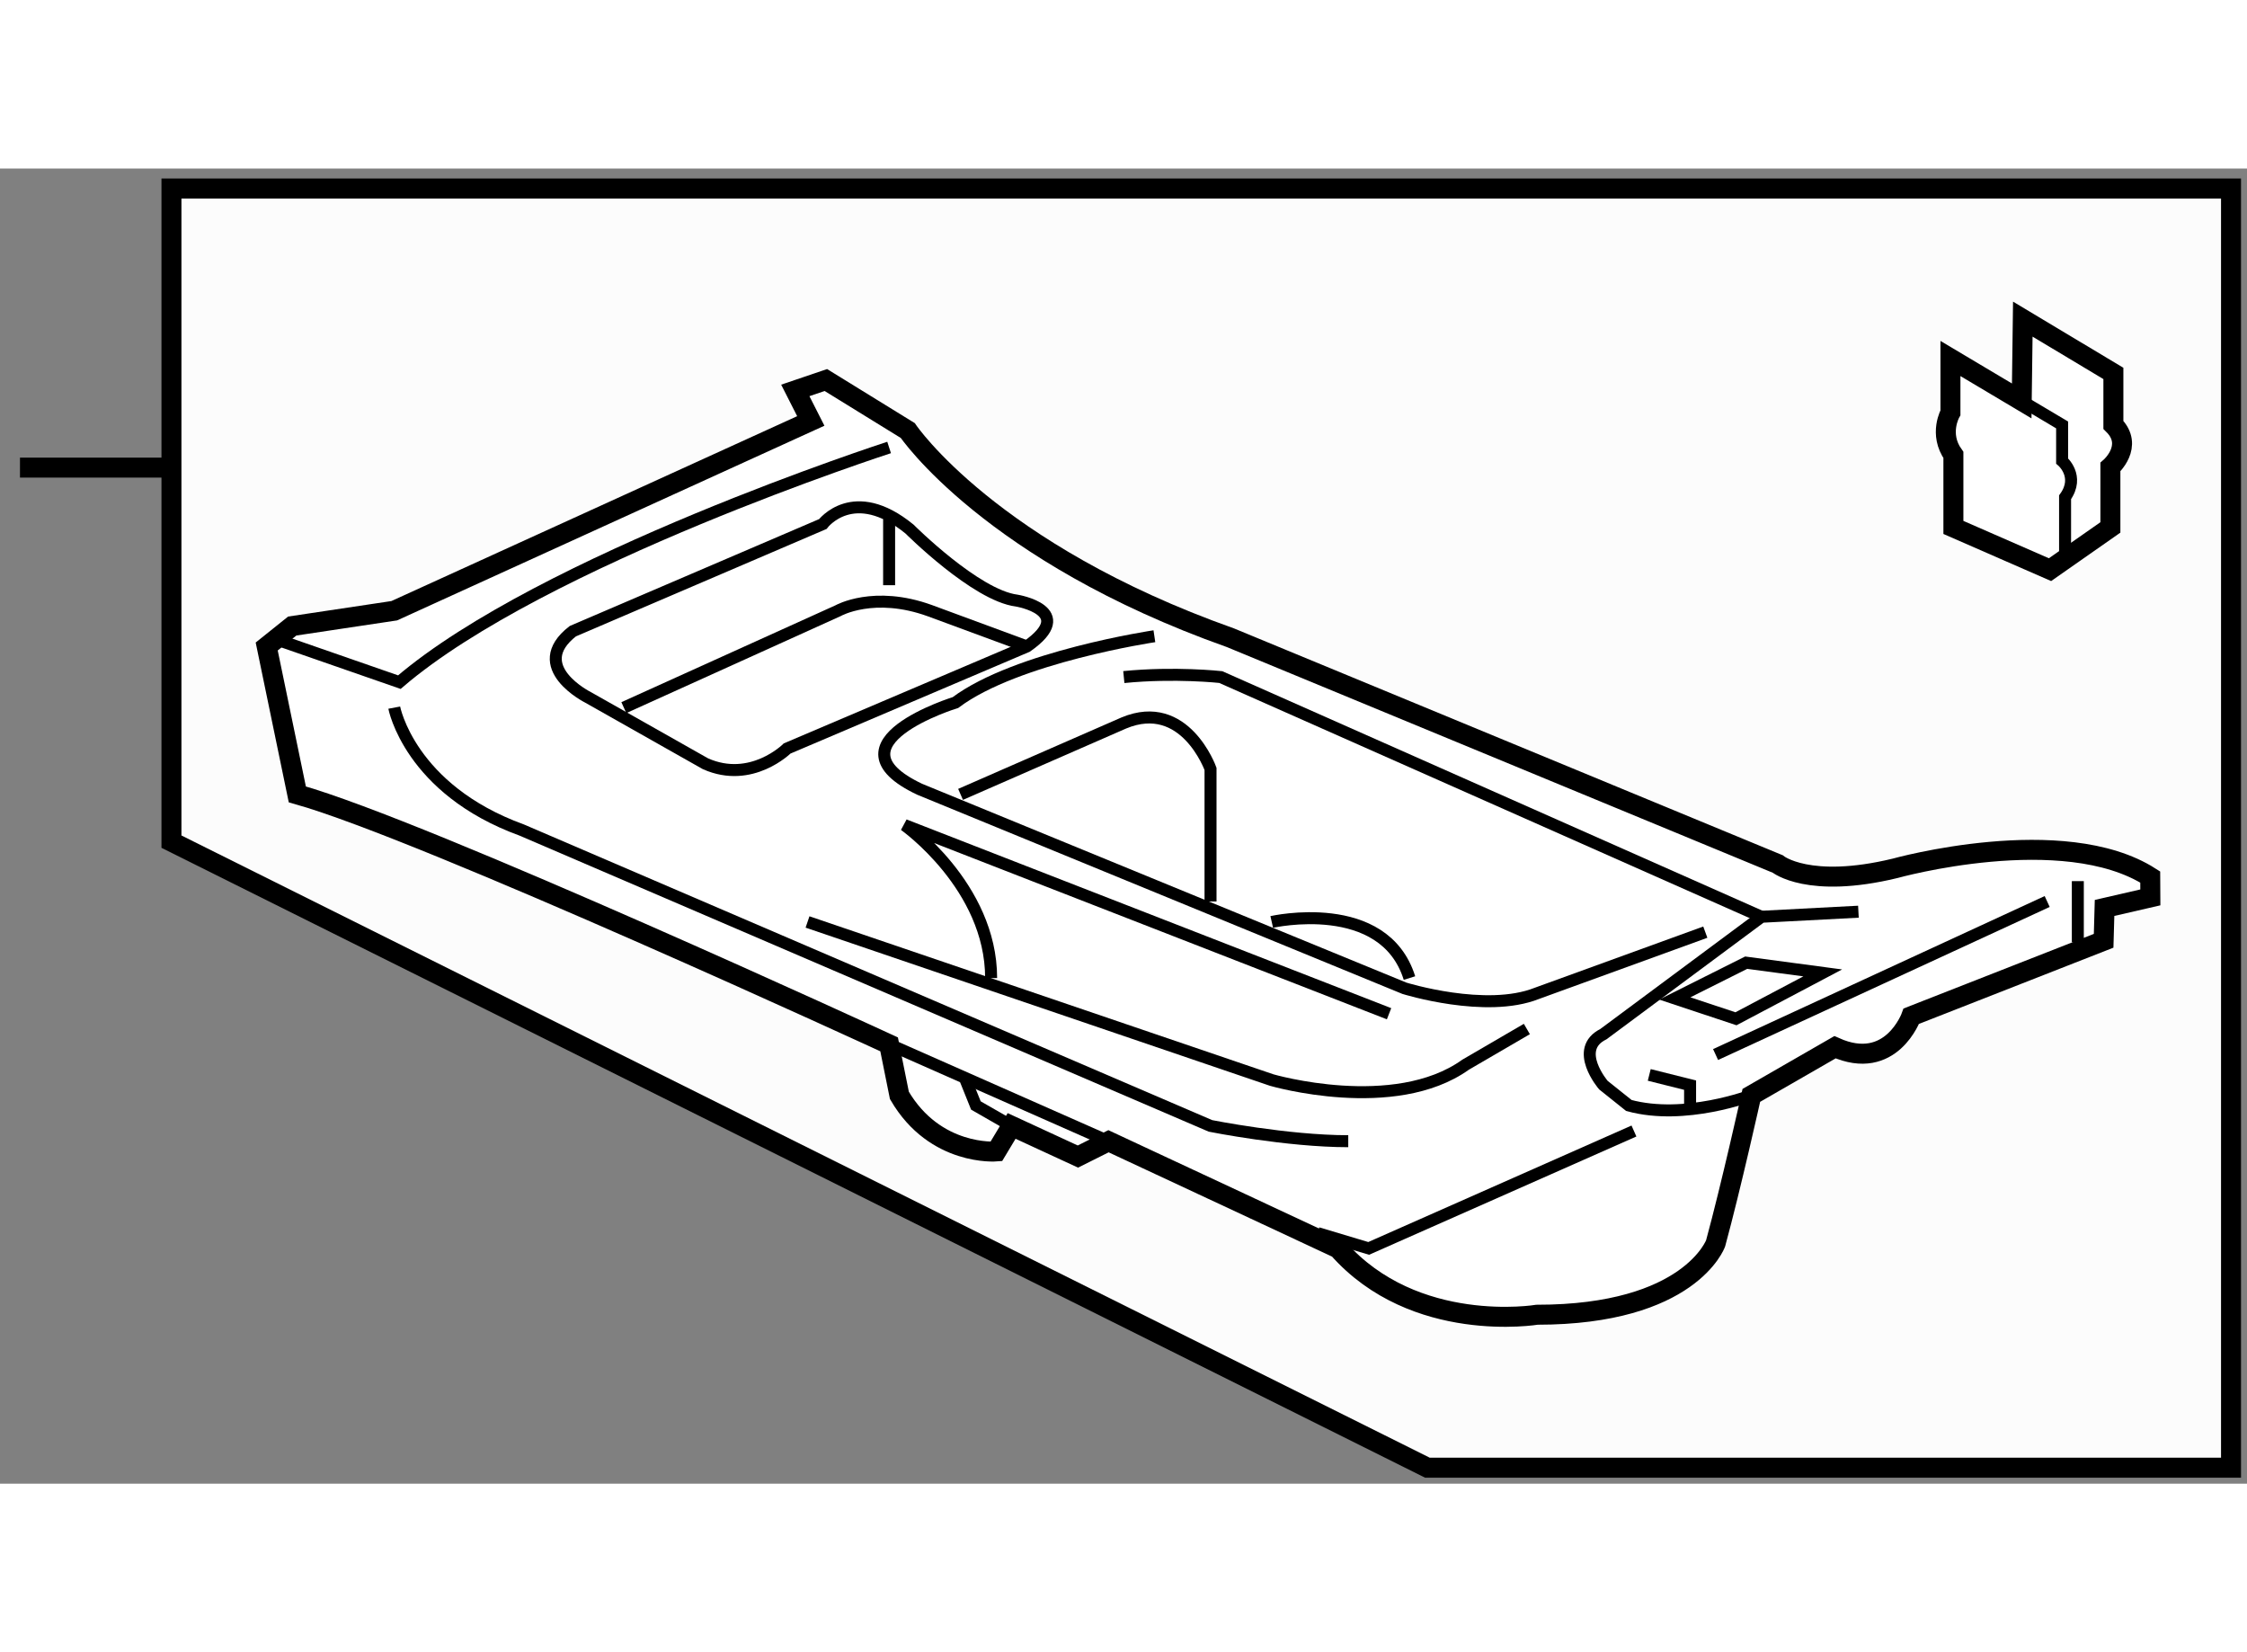 <?xml version="1.0" encoding="utf-8"?>
<!-- Generator: Adobe Illustrator 15.1.0, SVG Export Plug-In . SVG Version: 6.00 Build 0)  -->
<!DOCTYPE svg PUBLIC "-//W3C//DTD SVG 1.1//EN" "http://www.w3.org/Graphics/SVG/1.1/DTD/svg11.dtd">
<svg version="1.1" xmlns="http://www.w3.org/2000/svg" xmlns:xlink="http://www.w3.org/1999/xlink" x="0px" y="0px" width="244.8px"
	 height="180px" viewBox="120.633 92.826 56.236 32.914" enable-background="new 0 0 244.8 180" xml:space="preserve">
	
<rect x="120.633" y="92.826" width="56.236" height="32.914" fill="#808080" stroke="none"/>
	
<g><polygon fill="#FCFCFC" stroke="#000000" stroke-width="0.5" points="124.924,93.326 124.924,109.672 156.357,125.34 
			176.469,125.34 176.469,93.326 		"></polygon><line fill="#FCFCFC" stroke="#000000" stroke-width="0.5" x1="121.133" y1="100.311" x2="124.992" y2="100.311"></line></g><g><path fill="#FFFFFF" stroke="#000000" stroke-width="0.5" d="M140.925,99.143l-0.388-0.764l0.765-0.26l2.05,1.264
			c0,0,2.062,3.053,8.076,5.186l13.696,5.662c0,0,0.771,0.633,2.937,0.109c0,0,4.207-1.174,6.386,0.217l0.003,0.51l-1.146,0.264
			l-0.023,0.822l-4.813,1.887c0,0-0.502,1.408-1.91,0.777l-2.094,1.205c0,0-0.511,2.299-0.894,3.703c0,0-0.639,1.787-4.469,1.787
			c0,0-3.064,0.51-4.979-1.66l-5.746-2.682l-0.766,0.383l-1.659-0.766l-0.384,0.639c0,0-1.532,0.127-2.425-1.404l-0.257-1.277
			c0,0-11.617-5.361-14.811-6.256l-0.766-3.701l0.639-0.512l2.553-0.383L140.925,99.143z"></path><path fill="none" stroke="#000000" stroke-width="0.3" d="M142.885,99.807c0,0-8.682,2.811-12.257,5.873l-2.937-1.021"></path><path fill="none" stroke="#000000" stroke-width="0.3" d="M130.5,106.318c0,0,0.384,2.043,3.192,3.064l17.236,7.404
			c0,0,1.915,0.383,3.448,0.383"></path><path fill="none" stroke="#000000" stroke-width="0.3" d="M140.843,111.682l11.618,3.957c0,0,3.065,0.893,4.852-0.385l1.533-0.893
			"></path><polyline fill="none" stroke="#000000" stroke-width="0.3" points="153.609,119.469 154.887,119.852 161.526,116.914 		"></polyline><line fill="none" stroke="#000000" stroke-width="0.3" x1="142.885" y1="114.744" x2="148.375" y2="117.17"></line><polyline fill="none" stroke="#000000" stroke-width="0.3" points="145.95,116.787 145.057,116.275 144.801,115.639 		"></polyline><line fill="none" stroke="#000000" stroke-width="0.3" x1="172.635" y1="110.66" x2="172.635" y2="112.191"></line><line fill="none" stroke="#000000" stroke-width="0.3" x1="171.868" y1="111.17" x2="163.569" y2="115"></line><polygon fill="none" stroke="#000000" stroke-width="0.3" points="164.335,112.701 166.251,112.957 164.079,114.105 
			162.548,113.596 		"></polygon><path fill="none" stroke="#000000" stroke-width="0.3" d="M164.718,111.553l-13.533-6c0,0-1.149-0.127-2.426,0"></path><path fill="none" stroke="#000000" stroke-width="0.3" d="M149.524,104.531c0,0-3.447,0.512-4.979,1.66c0,0-3.32,1.021-0.895,2.17
			l12.13,4.98c0,0,2.042,0.637,3.319,0.127l4.213-1.531"></path><path fill="none" stroke="#000000" stroke-width="0.3" d="M152.461,111.682c0,0,2.809-0.639,3.447,1.404"></path><path fill="none" stroke="#000000" stroke-width="0.3" d="M150.929,111.17v-3.318c0,0-0.639-1.789-2.17-1.15l-4.086,1.787"></path><path fill="none" stroke="#000000" stroke-width="0.3" d="M155.397,113.979l-12.129-4.723c0,0,2.17,1.531,2.17,3.83"></path><path fill="none" stroke="#000000" stroke-width="0.3" d="M164.463,116.021c0,0-1.66,0.637-3.064,0.254l-0.638-0.51
			c0,0-0.767-0.895,0-1.275l3.957-2.938l2.426-0.127"></path><polyline fill="none" stroke="#000000" stroke-width="0.3" points="162.931,116.404 162.931,115.766 161.909,115.51 		"></polyline><path fill="none" stroke="#000000" stroke-width="0.3" d="M141.226,101.723c0,0,0.767-1.021,2.171,0.127
			c0,0,1.659,1.66,2.681,1.789c0,0,1.532,0.254,0.255,1.148l-6,2.553c0,0-0.894,0.893-2.043,0.383l-2.937-1.66
			c0,0-1.532-0.766-0.384-1.658L141.226,101.723z"></path><path fill="none" stroke="#000000" stroke-width="0.3" d="M136.246,106.318l5.362-2.426c0,0,0.895-0.51,2.299,0l2.425,0.895"></path><line fill="none" stroke="#000000" stroke-width="0.3" x1="142.885" y1="103.254" x2="142.885" y2="101.594"></line></g>



	
<g><path fill="#FFFFFF" stroke="#000000" stroke-width="0.5" d="M171.231,98.642l-1.784-1.062v1.357c0,0-0.304,0.529,0.074,1.057
			v1.814l2.418,1.057l1.511-1.057v-1.51c0,0,0.604-0.529,0.075-1.057v-1.287l-2.267-1.359L171.231,98.642L171.231,98.642z"></path><path fill="none" stroke="#000000" stroke-width="0.3" d="M172.316,102.412v-1.359c0.378-0.527-0.074-0.908-0.074-0.908v-0.902
			l-1.011-0.601"></path></g>


</svg>